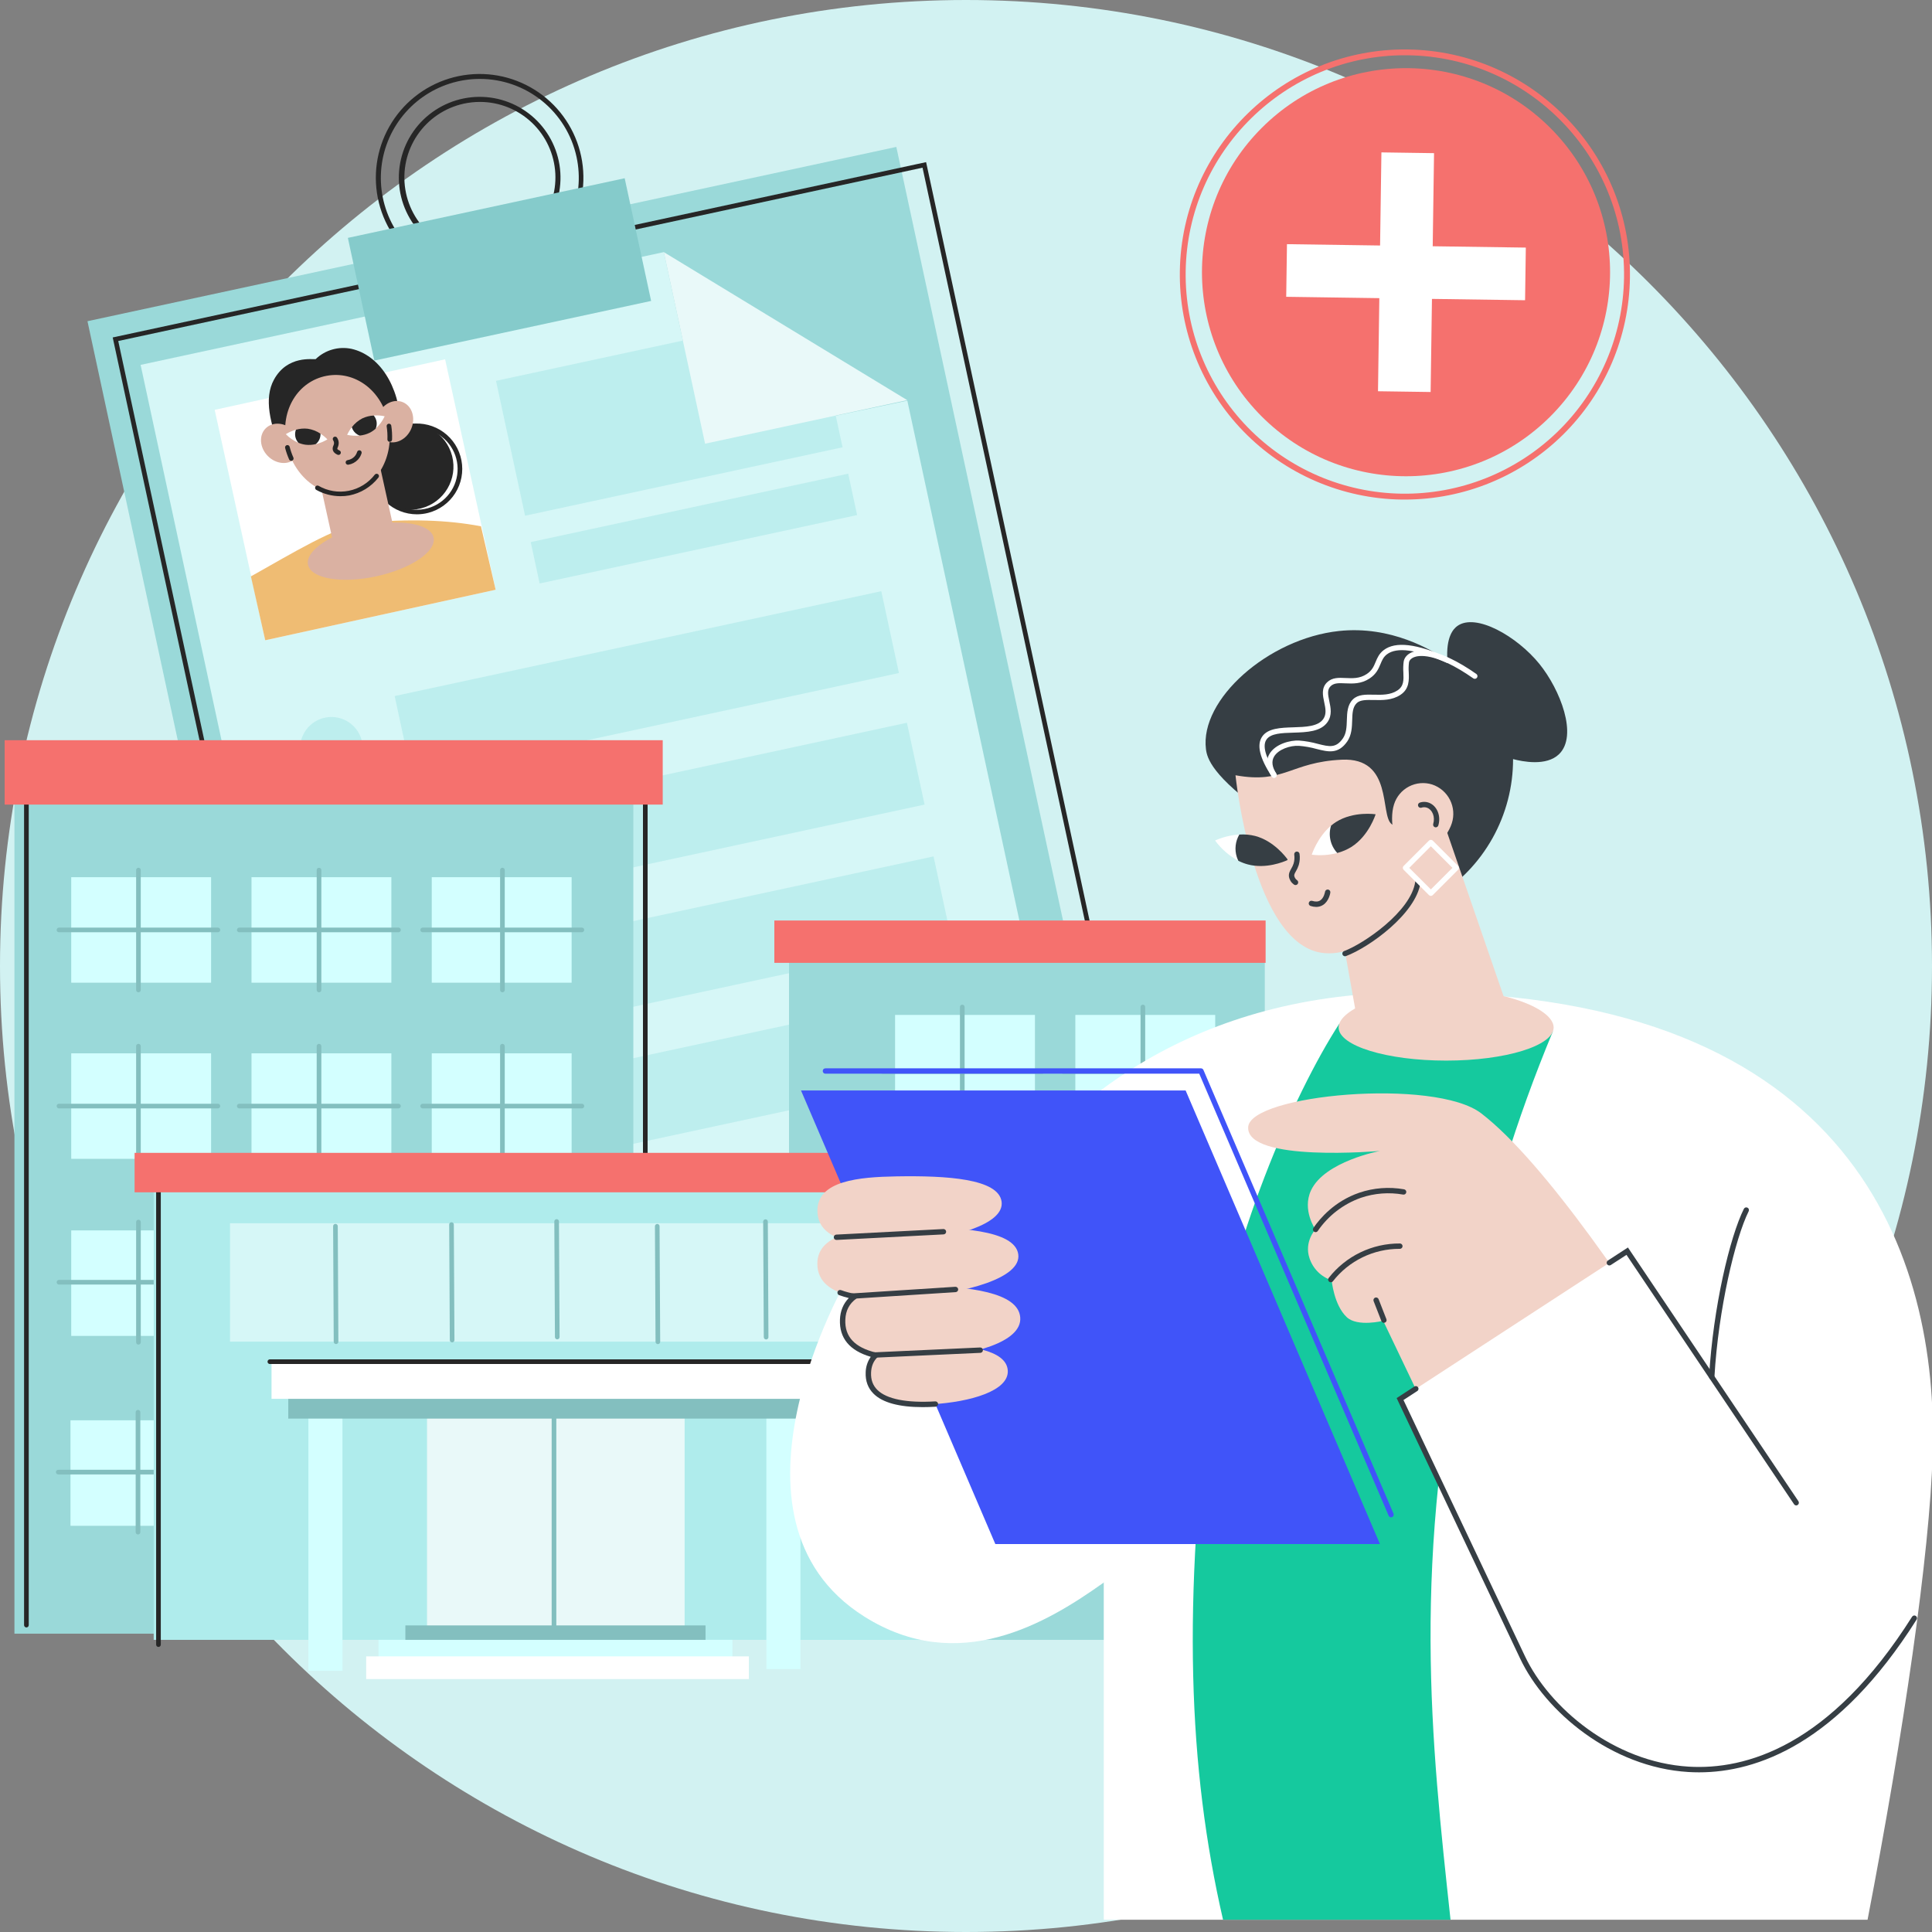 <svg width="472" height="472" viewBox="0 0 472 472" fill="none" xmlns="http://www.w3.org/2000/svg">
    <rect x="0" y="0" width="472" height="472" fill="#808080" stroke="none"/>
    <g clip-path="url(#clip0_62_1169)">
        <path d="M236 472C366.339 472 472 366.339 472 236C472 105.661 366.339 0 236 0C105.661 0 0 105.661 0 236C0 366.339 105.661 472 236 472Z" fill="#D2F2F2"/>
        <path d="M218.979 35.891L21.369 78.472L75.1 327.827L272.709 285.247L218.979 35.891Z" fill="#9AD9D9"/>
        <path d="M81.519 332.907L81.397 332.35L27.535 82.441L28.09 82.322L226.252 39.612L226.374 40.167L280.236 290.077L279.681 290.195L81.519 332.907ZM28.887 83.31L82.39 331.551L278.884 289.2L225.381 40.964L28.887 83.31Z" fill="#262626"/>
        <path d="M259.743 274.552L82.545 312.743L34.352 89.141L162.168 61.592L172.227 108.271L221.666 97.882L259.743 274.552Z" fill="#D6F7F7"/>
        <path d="M205.844 109.275L128.281 125.993L121.178 93.043L170.614 82.389L202.292 92.801L205.844 109.275Z" fill="#BDEEEE"/>
        <path d="M207.22 115.723L129.658 132.436L131.837 142.546L209.399 125.833L207.22 115.723Z" fill="#BDEEEE"/>
        <path d="M221.64 97.756L172.255 108.398L162.168 61.592L221.64 97.756Z" fill="#E9F9F9"/>
        <path d="M221.569 176.572L102.682 202.189L106.99 222.184L225.877 196.566L221.569 176.572Z" fill="#BDEEEE"/>
        <path d="M215.305 144.432L96.418 170.05L100.726 190.044L219.614 164.427L215.305 144.432Z" fill="#BDEEEE"/>
        <path d="M234.339 241.37L115.451 266.987L119.76 286.982L238.647 261.364L234.339 241.37Z" fill="#BDEEEE"/>
        <path d="M228.075 209.228L109.188 234.846L113.496 254.84L232.383 229.223L228.075 209.228Z" fill="#BDEEEE"/>
        <path d="M108.742 87.782L52.449 100.128L64.795 156.42L121.088 144.075L108.742 87.782Z" fill="white"/>
        <path d="M87.217 187.244C89.659 183.792 88.841 179.013 85.388 176.57C81.936 174.127 77.157 174.946 74.714 178.399C72.271 181.851 73.09 186.63 76.542 189.073C79.995 191.516 84.774 190.697 87.217 187.244Z" fill="#BDEEEE"/>
        <path d="M89.757 221.757C93.916 220.992 96.668 217 95.903 212.84C95.138 208.681 91.146 205.929 86.987 206.694C82.827 207.459 80.075 211.451 80.84 215.61C81.605 219.77 85.597 222.521 89.757 221.757Z" fill="#83BFBF"/>
        <path d="M101.72 252.288C103.978 248.712 102.91 243.983 99.334 241.725C95.758 239.467 91.028 240.535 88.77 244.111C86.512 247.687 87.581 252.416 91.157 254.674C94.733 256.933 99.462 255.864 101.72 252.288Z" fill="#83BFBF"/>
        <path d="M109.591 280.545C109.706 276.318 106.372 272.797 102.144 272.682C97.916 272.567 94.396 275.901 94.281 280.128C94.166 284.356 97.499 287.877 101.727 287.992C105.955 288.107 109.475 284.773 109.591 280.545Z" fill="#83BFBF"/>
        <path d="M88.657 127.76C82.069 128.619 71.342 135.188 61.299 140.816L64.796 156.42L121.088 144.076L117.503 128.58C109.36 127.022 99.83 126.682 88.657 127.76Z" fill="#EFBC73"/>
        <path d="M91.928 140.801C100.399 138.96 106.667 134.714 105.928 131.316C105.19 127.918 97.725 126.656 89.255 128.496C80.784 130.337 74.516 134.584 75.255 137.981C75.993 141.379 83.458 142.642 91.928 140.801Z" fill="#DAB1A2"/>
        <path d="M102.874 124.196C108.503 122.752 111.896 117.024 110.454 111.403C109.011 105.782 103.28 102.395 97.652 103.839C92.023 105.283 88.63 111.011 90.072 116.632C91.515 122.253 97.246 125.64 102.874 124.196Z" fill="#262626"/>
        <path d="M101.848 125.649C99.027 125.651 96.312 124.578 94.254 122.649C92.197 120.719 90.951 118.078 90.772 115.263C90.593 112.448 91.493 109.67 93.29 107.495C95.086 105.321 97.644 103.912 100.442 103.556C103.241 103.201 106.069 103.925 108.353 105.581C110.636 107.237 112.203 109.701 112.733 112.472C113.264 115.242 112.719 118.111 111.21 120.493C109.7 122.876 107.34 124.595 104.608 125.298C103.706 125.531 102.779 125.649 101.848 125.649ZM101.848 104.626C100.119 104.628 98.42 105.079 96.918 105.935C95.416 106.792 94.162 108.024 93.28 109.511C92.162 111.401 91.7 113.607 91.966 115.786C92.233 117.965 93.212 119.995 94.752 121.56C96.292 123.125 98.306 124.137 100.481 124.438C102.655 124.74 104.869 124.313 106.776 123.226C108.683 122.138 110.178 120.451 111.026 118.426C111.875 116.401 112.03 114.152 111.468 112.03C110.905 109.908 109.657 108.031 107.917 106.692C106.177 105.353 104.044 104.626 101.848 104.626Z" fill="#262626"/>
        <path d="M90.255 137.44C92.217 137.007 93.926 135.813 95.009 134.121C96.091 132.428 96.457 130.375 96.027 128.413L91.643 108.553L76.83 111.828L81.215 131.688C81.651 133.65 82.849 135.358 84.544 136.436C86.239 137.515 88.293 137.876 90.255 137.44Z" fill="#DAB1A2"/>
        <path d="M77.118 87.738C78.263 86.634 79.662 85.828 81.191 85.391C82.719 84.953 84.332 84.897 85.888 85.228C92.571 86.745 97.598 94.096 97.928 104.219L68.525 109.747C66.082 103.724 64.382 97.348 66.946 92.724C70.247 86.719 76.463 87.877 77.118 87.738Z" fill="#262626"/>
        <path d="M69.96 108.191C71.508 116.279 78.327 121.778 85.219 120.468C92.111 119.158 96.454 111.539 94.919 103.445C93.385 95.351 86.661 90.502 79.766 91.82C72.872 93.138 68.423 100.1 69.96 108.191Z" fill="#DAB1A2"/>
        <path d="M92.365 101.312C91.254 103.943 92.169 106.839 94.408 107.781C96.647 108.722 99.365 107.358 100.475 104.729C101.584 102.101 100.671 99.202 98.432 98.261C96.193 97.319 93.477 98.684 92.365 101.312Z" fill="#DAB1A2"/>
        <path d="M71.702 105.233C73.698 107.273 73.91 110.303 72.171 112.001C70.433 113.698 67.405 113.424 65.409 111.387C63.412 109.349 63.201 106.316 64.939 104.619C66.678 102.922 69.713 103.198 71.702 105.233Z" fill="#DAB1A2"/>
        <path d="M83.168 121.224C81.099 121.217 79.065 120.685 77.257 119.677C77.13 119.601 77.037 119.479 76.999 119.337C76.96 119.194 76.978 119.042 77.049 118.912C77.12 118.783 77.239 118.686 77.38 118.643C77.522 118.599 77.674 118.612 77.806 118.679C80.037 119.969 82.66 120.405 85.189 119.907C87.717 119.409 89.979 118.01 91.553 115.971C91.599 115.908 91.657 115.856 91.724 115.817C91.79 115.778 91.864 115.753 91.94 115.743C92.017 115.733 92.094 115.739 92.168 115.76C92.243 115.781 92.312 115.817 92.372 115.865C92.432 115.914 92.481 115.974 92.517 116.042C92.553 116.111 92.575 116.185 92.581 116.262C92.587 116.339 92.578 116.416 92.553 116.49C92.529 116.563 92.49 116.63 92.438 116.688C90.666 118.943 88.142 120.487 85.327 121.039C84.615 121.168 83.892 121.231 83.168 121.224Z" fill="#262626"/>
        <path d="M71.151 112.581C71.042 112.58 70.935 112.548 70.843 112.488C70.752 112.428 70.68 112.343 70.635 112.243C70.231 111.331 69.903 110.388 69.655 109.421C69.624 109.277 69.651 109.127 69.728 109.002C69.806 108.877 69.929 108.786 70.072 108.75C70.215 108.714 70.366 108.734 70.494 108.807C70.622 108.88 70.717 108.999 70.759 109.14C70.989 110.044 71.296 110.927 71.675 111.779C71.712 111.865 71.727 111.96 71.719 112.053C71.712 112.147 71.681 112.238 71.63 112.317C71.579 112.396 71.51 112.462 71.427 112.508C71.345 112.554 71.253 112.579 71.159 112.581H71.151Z" fill="#262626"/>
        <path d="M95.217 107.941H95.194C95.12 107.938 95.046 107.921 94.979 107.89C94.911 107.859 94.85 107.815 94.799 107.76C94.748 107.706 94.709 107.642 94.683 107.572C94.657 107.502 94.645 107.427 94.647 107.353C94.688 106.277 94.626 105.2 94.462 104.137C94.448 103.992 94.489 103.847 94.579 103.732C94.668 103.617 94.797 103.54 94.941 103.518C95.085 103.496 95.232 103.529 95.352 103.611C95.472 103.694 95.556 103.819 95.586 103.961C95.761 105.097 95.828 106.248 95.785 107.397C95.778 107.543 95.716 107.681 95.61 107.782C95.504 107.884 95.364 107.94 95.217 107.941Z" fill="#262626"/>
        <path d="M82.689 111.142C82.61 111.142 82.532 111.125 82.46 111.093C81.825 110.814 81.428 110.427 81.312 109.947C81.232 109.577 81.284 109.191 81.456 108.854C81.556 108.654 81.61 108.435 81.614 108.212C81.598 107.97 81.517 107.737 81.379 107.538C81.301 107.412 81.276 107.259 81.309 107.114C81.342 106.969 81.431 106.843 81.556 106.762C81.68 106.682 81.832 106.653 81.978 106.682C82.124 106.711 82.252 106.797 82.336 106.919C82.587 107.291 82.729 107.725 82.749 108.173C82.754 108.556 82.673 108.935 82.511 109.282C82.426 109.488 82.393 109.586 82.411 109.656C82.444 109.78 82.632 109.927 82.927 110.053C83.047 110.105 83.145 110.197 83.206 110.313C83.266 110.43 83.284 110.563 83.257 110.691C83.23 110.819 83.159 110.934 83.057 111.016C82.955 111.098 82.828 111.143 82.697 111.142H82.689Z" fill="#262626"/>
        <path d="M85.024 113.538C84.879 113.542 84.738 113.49 84.63 113.393C84.522 113.296 84.455 113.161 84.443 113.016C84.432 112.871 84.476 112.727 84.567 112.614C84.659 112.501 84.79 112.427 84.934 112.408C85.563 112.307 86.143 112.006 86.587 111.549C86.891 111.225 87.116 110.835 87.245 110.409C87.288 110.265 87.388 110.144 87.52 110.073C87.653 110.001 87.809 109.986 87.953 110.029C88.097 110.072 88.219 110.171 88.29 110.304C88.361 110.437 88.377 110.593 88.334 110.737C88.154 111.333 87.838 111.879 87.41 112.331C86.796 112.969 85.992 113.39 85.117 113.53C85.087 113.535 85.055 113.538 85.024 113.538Z" fill="#262626"/>
        <path d="M91.35 101.501H91.306C91.306 101.578 91.267 101.679 91.187 101.689C91.13 101.83 91.088 101.976 91.061 102.125C90.983 102.354 90.632 102.22 90.71 101.993C90.761 101.839 90.305 102.195 90.101 102.316C89.446 102.703 88.775 103.059 88.094 103.396C87.777 103.554 87.46 103.714 87.135 103.858C86.877 103.974 86.029 104.408 85.951 104.374C85.497 104.947 85.114 105.572 84.809 106.236C85.83 106.462 86.882 106.518 87.922 106.401C87.923 106.377 87.923 106.353 87.922 106.329C87.922 106.097 91.672 104.524 91.806 104.673C92.717 103.832 93.455 102.822 93.98 101.699C93.117 101.51 92.231 101.444 91.35 101.501Z" fill="white"/>
        <path d="M88.528 102.21C87.518 102.732 86.637 103.473 85.949 104.379C86.168 105.121 86.657 105.754 87.319 106.153C87.493 106.257 87.677 106.343 87.868 106.411C88.703 106.335 89.518 106.11 90.275 105.749C90.825 105.475 91.335 105.128 91.791 104.717C92.014 104.191 92.087 103.614 92.002 103.05C91.918 102.486 91.678 101.956 91.311 101.519C90.347 101.564 89.402 101.799 88.528 102.21Z" fill="#262626"/>
        <path d="M72.263 104.998H72.296C72.327 105.068 72.392 105.153 72.469 105.137C72.568 105.251 72.654 105.375 72.727 105.506C72.874 105.697 73.163 105.457 73.016 105.266C72.915 105.14 73.462 105.326 73.697 105.372C74.442 105.522 75.19 105.63 75.946 105.733C76.297 105.777 76.65 105.823 77.004 105.854C77.287 105.88 78.229 106.012 78.293 105.958C78.91 106.351 79.478 106.816 79.985 107.343C79.093 107.89 78.117 108.288 77.096 108.519C77.096 108.498 77.078 108.477 77.071 108.454C76.993 108.235 72.944 107.974 72.859 108.165C71.722 107.67 70.693 106.959 69.828 106.071C70.585 105.6 71.405 105.239 72.263 104.998Z" fill="white"/>
        <path d="M75.16 104.74C76.281 104.904 77.353 105.316 78.296 105.945C78.319 106.43 78.228 106.914 78.03 107.358C77.831 107.801 77.531 108.192 77.153 108.498C76.339 108.695 75.497 108.747 74.665 108.653C74.055 108.571 73.458 108.407 72.892 108.165C72.51 107.742 72.252 107.221 72.147 106.661C72.042 106.1 72.094 105.521 72.297 104.988C73.226 104.718 74.198 104.634 75.16 104.74Z" fill="#262626"/>
        <path d="M117.171 68.786C110.681 68.785 104.438 66.295 99.729 61.83C95.019 57.364 92.201 51.263 91.855 44.782C91.508 38.301 93.66 31.934 97.868 26.992C102.075 22.05 108.017 18.91 114.47 18.218C120.923 17.525 127.396 19.334 132.556 23.271C137.716 27.208 141.17 32.973 142.206 39.38C143.242 45.787 141.783 52.347 138.127 57.71C134.472 63.073 128.899 66.83 122.557 68.208C120.787 68.591 118.982 68.785 117.171 68.786ZM117.226 19.28C112.224 19.279 107.346 20.829 103.262 23.716C99.178 26.604 96.09 30.686 94.423 35.402C92.757 40.117 92.593 45.233 93.955 50.046C95.317 54.858 98.138 59.13 102.029 62.272C105.92 65.414 110.69 67.273 115.681 67.591C120.672 67.91 125.639 66.673 129.898 64.051C134.157 61.429 137.498 57.551 139.461 52.951C141.424 48.351 141.913 43.255 140.859 38.366C139.697 32.961 136.717 28.118 132.416 24.645C128.116 21.172 122.754 19.278 117.226 19.28Z" fill="#262626"/>
        <path d="M117.182 63.16C112.127 63.16 107.265 61.22 103.596 57.742C99.928 54.264 97.733 49.511 97.464 44.463C97.194 39.415 98.871 34.456 102.148 30.607C105.426 26.758 110.054 24.313 115.081 23.774C120.107 23.235 125.149 24.645 129.167 27.712C133.186 30.779 135.875 35.271 136.681 40.261C137.487 45.252 136.349 50.361 133.501 54.538C130.653 58.715 126.311 61.64 121.371 62.711C119.995 63.008 118.591 63.159 117.182 63.16ZM117.26 24.9C115.933 24.9 114.61 25.042 113.314 25.323C108.7 26.328 104.647 29.064 101.99 32.966C99.332 36.869 98.272 41.642 99.028 46.303C99.783 50.964 102.296 55.158 106.05 58.022C109.804 60.886 114.514 62.202 119.208 61.698C123.903 61.195 128.226 58.911 131.288 55.317C134.35 51.722 135.918 47.091 135.668 42.376C135.418 37.661 133.37 33.221 129.946 29.97C126.522 26.719 121.981 24.904 117.26 24.9Z" fill="#262626"/>
        <path d="M152.614 43.543L84.986 58.116L91.446 88.092L159.074 73.52L152.614 43.543Z" fill="#85CBCB"/>
        <path d="M378.75 101.75C398.218 82.282 398.218 50.718 378.75 31.25C359.282 11.782 327.718 11.782 308.25 31.25C288.782 50.718 288.782 82.282 308.25 101.75C327.718 121.218 359.282 121.218 378.75 101.75Z" fill="#F5716E"/>
        <path d="M343.247 122.046H342.437C335.217 121.944 328.087 120.42 321.456 117.561C314.825 114.703 308.821 110.567 303.789 105.388C298.757 100.209 294.794 94.09 292.126 87.38C289.459 80.669 288.14 73.499 288.244 66.279C288.676 35.957 313.682 11.635 344.011 12.086C374.34 12.538 398.636 37.538 398.204 67.853C397.997 82.294 392.117 96.074 381.833 106.214C371.55 116.355 357.689 122.042 343.247 122.046ZM343.214 13.499C314.034 13.499 290.089 37.022 289.667 66.295C289.463 80.497 294.91 94.198 304.809 104.384C314.707 114.57 328.246 120.406 342.448 120.609C356.65 120.812 370.351 115.366 380.537 105.467C390.722 95.569 396.559 82.029 396.762 67.828C397.185 38.299 373.504 13.928 343.972 13.506L343.214 13.499Z" fill="#F5716E"/>
        <path d="M372.768 60.488L350.02 60.162L350.346 37.417L337.488 37.23L337.162 59.978L314.414 59.652L314.23 72.51L336.979 72.839L336.653 95.584L349.511 95.768L349.837 73.023L372.585 73.349L372.768 60.488Z" fill="white"/>
        <path d="M308.996 233.292H192.768V400.63H308.996V233.292Z" fill="#9AD9D9"/>
        <path d="M252.844 247.953H218.674V275.607H252.844V247.953Z" fill="#D3FFFF"/>
        <path d="M235.09 278.088C235.015 278.088 234.941 278.073 234.872 278.044C234.803 278.016 234.741 277.974 234.688 277.921C234.635 277.868 234.594 277.805 234.565 277.736C234.537 277.667 234.522 277.593 234.523 277.518V246.051C234.518 245.973 234.528 245.895 234.555 245.822C234.581 245.748 234.622 245.681 234.675 245.624C234.728 245.567 234.793 245.521 234.865 245.49C234.936 245.459 235.013 245.443 235.091 245.443C235.17 245.443 235.247 245.459 235.318 245.49C235.39 245.521 235.455 245.567 235.508 245.624C235.561 245.681 235.602 245.748 235.628 245.822C235.655 245.895 235.665 245.973 235.66 246.051V277.518C235.66 277.593 235.645 277.667 235.617 277.736C235.588 277.805 235.546 277.868 235.493 277.921C235.44 277.974 235.377 278.016 235.308 278.044C235.239 278.073 235.165 278.088 235.09 278.088Z" fill="#83BFBF"/>
        <path d="M254.54 262.346H215.645C215.501 262.337 215.366 262.272 215.267 262.167C215.168 262.061 215.113 261.922 215.113 261.778C215.113 261.633 215.168 261.494 215.267 261.388C215.366 261.283 215.501 261.219 215.645 261.209H254.54C254.618 261.204 254.696 261.214 254.769 261.241C254.843 261.267 254.91 261.308 254.967 261.361C255.024 261.414 255.07 261.479 255.101 261.551C255.132 261.622 255.148 261.699 255.148 261.778C255.148 261.856 255.132 261.933 255.101 262.004C255.07 262.076 255.024 262.141 254.967 262.194C254.91 262.247 254.843 262.288 254.769 262.314C254.696 262.341 254.618 262.352 254.54 262.346Z" fill="#83BFBF"/>
        <path d="M296.883 247.953H262.713V275.607H296.883V247.953Z" fill="#D3FFFF"/>
        <path d="M279.21 278.088C279.059 278.088 278.914 278.028 278.807 277.921C278.7 277.814 278.64 277.669 278.64 277.518V246.051C278.635 245.973 278.646 245.895 278.672 245.822C278.698 245.748 278.739 245.681 278.792 245.624C278.846 245.567 278.91 245.521 278.982 245.49C279.053 245.459 279.131 245.443 279.209 245.443C279.287 245.443 279.364 245.459 279.436 245.49C279.507 245.521 279.572 245.567 279.625 245.624C279.678 245.681 279.719 245.748 279.746 245.822C279.772 245.895 279.783 245.973 279.777 246.051V277.518C279.778 277.593 279.763 277.667 279.735 277.736C279.707 277.805 279.665 277.868 279.612 277.921C279.559 277.974 279.497 278.016 279.428 278.044C279.359 278.073 279.285 278.088 279.21 278.088Z" fill="#83BFBF"/>
        <path d="M298.657 262.346H259.763C259.685 262.352 259.607 262.341 259.533 262.314C259.459 262.288 259.392 262.247 259.335 262.194C259.278 262.141 259.233 262.076 259.201 262.004C259.17 261.933 259.154 261.856 259.154 261.778C259.154 261.699 259.17 261.622 259.201 261.551C259.233 261.479 259.278 261.414 259.335 261.361C259.392 261.308 259.459 261.267 259.533 261.241C259.607 261.214 259.685 261.204 259.763 261.209H298.657C298.802 261.219 298.937 261.283 299.036 261.388C299.134 261.494 299.189 261.633 299.189 261.778C299.189 261.922 299.134 262.061 299.036 262.167C298.937 262.272 298.802 262.337 298.657 262.346Z" fill="#83BFBF"/>
        <path d="M253.41 299.667H219.24V327.322H253.41V299.667Z" fill="#D3FFFF"/>
        <path d="M235.66 329.803C235.509 329.803 235.365 329.743 235.258 329.637C235.151 329.531 235.091 329.386 235.09 329.236V297.769C235.1 297.625 235.164 297.49 235.269 297.391C235.375 297.292 235.514 297.237 235.659 297.237C235.803 297.237 235.942 297.292 236.048 297.391C236.153 297.49 236.218 297.625 236.227 297.769V329.236C236.227 329.386 236.168 329.53 236.061 329.637C235.955 329.743 235.81 329.803 235.66 329.803Z" fill="#83BFBF"/>
        <path d="M255.108 314.065H216.213C216.069 314.055 215.934 313.991 215.835 313.886C215.737 313.78 215.682 313.641 215.682 313.496C215.682 313.352 215.737 313.213 215.835 313.107C215.934 313.002 216.069 312.937 216.213 312.928H255.108C255.252 312.937 255.388 313.002 255.486 313.107C255.585 313.213 255.64 313.352 255.64 313.496C255.64 313.641 255.585 313.78 255.486 313.886C255.388 313.991 255.252 314.055 255.108 314.065Z" fill="#83BFBF"/>
        <path d="M297.447 299.667H263.277V327.322H297.447V299.667Z" fill="#D3FFFF"/>
        <path d="M279.777 329.803C279.626 329.803 279.482 329.743 279.375 329.637C279.268 329.531 279.208 329.386 279.207 329.236V297.769C279.217 297.625 279.281 297.49 279.386 297.391C279.492 297.292 279.631 297.237 279.776 297.237C279.92 297.237 280.059 297.292 280.165 297.391C280.271 297.49 280.335 297.625 280.344 297.769V329.236C280.344 329.386 280.284 329.53 280.178 329.636C280.071 329.742 279.927 329.802 279.777 329.803Z" fill="#83BFBF"/>
        <path d="M299.226 314.065H260.331C260.253 314.07 260.175 314.059 260.101 314.033C260.028 314.007 259.96 313.966 259.903 313.913C259.846 313.859 259.801 313.795 259.77 313.723C259.739 313.652 259.723 313.574 259.723 313.496C259.723 313.418 259.739 313.341 259.77 313.269C259.801 313.198 259.846 313.133 259.903 313.08C259.96 313.027 260.028 312.986 260.101 312.959C260.175 312.933 260.253 312.922 260.331 312.928H299.226C299.37 312.937 299.505 313.001 299.604 313.107C299.703 313.213 299.758 313.352 299.758 313.496C299.758 313.641 299.703 313.78 299.604 313.886C299.505 313.991 299.37 314.055 299.226 314.065Z" fill="#83BFBF"/>
        <path d="M253.974 350.736H219.805V378.391H253.974V350.736Z" fill="#D3FFFF"/>
        <path d="M236.228 380.873C236.077 380.873 235.932 380.813 235.825 380.706C235.718 380.599 235.658 380.454 235.658 380.303V348.836C235.668 348.692 235.732 348.557 235.838 348.458C235.943 348.36 236.082 348.305 236.227 348.305C236.371 348.305 236.511 348.36 236.616 348.458C236.722 348.557 236.786 348.692 236.796 348.836V380.303C236.796 380.378 236.782 380.452 236.753 380.521C236.725 380.59 236.683 380.653 236.63 380.706C236.578 380.759 236.515 380.801 236.446 380.83C236.377 380.858 236.303 380.873 236.228 380.873Z" fill="#83BFBF"/>
        <path d="M255.673 365.134H216.778C216.7 365.139 216.622 365.128 216.549 365.102C216.475 365.076 216.408 365.035 216.351 364.982C216.294 364.928 216.248 364.864 216.217 364.792C216.186 364.72 216.17 364.643 216.17 364.565C216.17 364.487 216.186 364.41 216.217 364.338C216.248 364.267 216.294 364.202 216.351 364.149C216.408 364.095 216.475 364.054 216.549 364.028C216.622 364.002 216.7 363.991 216.778 363.996H255.673C255.817 364.006 255.952 364.07 256.051 364.176C256.15 364.281 256.205 364.421 256.205 364.565C256.205 364.71 256.15 364.849 256.051 364.954C255.952 365.06 255.817 365.124 255.673 365.134Z" fill="#83BFBF"/>
        <path d="M298.015 350.736H263.846V378.391H298.015V350.736Z" fill="#D3FFFF"/>
        <path d="M280.341 380.873C280.19 380.872 280.046 380.812 279.939 380.705C279.833 380.598 279.773 380.454 279.773 380.303V348.836C279.783 348.692 279.847 348.557 279.953 348.458C280.058 348.36 280.198 348.305 280.342 348.305C280.487 348.305 280.626 348.36 280.731 348.458C280.837 348.557 280.901 348.692 280.911 348.836V380.303C280.911 380.454 280.851 380.599 280.744 380.706C280.637 380.813 280.492 380.873 280.341 380.873Z" fill="#83BFBF"/>
        <path d="M299.79 365.134H260.897C260.82 365.139 260.741 365.128 260.668 365.102C260.594 365.076 260.527 365.035 260.47 364.982C260.413 364.928 260.367 364.864 260.336 364.792C260.305 364.72 260.289 364.643 260.289 364.565C260.289 364.487 260.305 364.41 260.336 364.338C260.367 364.267 260.413 364.202 260.47 364.149C260.527 364.095 260.594 364.054 260.668 364.028C260.741 364.002 260.82 363.991 260.897 363.996H299.79C299.868 363.991 299.946 364.002 300.019 364.028C300.093 364.054 300.16 364.095 300.217 364.149C300.274 364.202 300.32 364.267 300.351 364.338C300.382 364.41 300.398 364.487 300.398 364.565C300.398 364.643 300.382 364.72 300.351 364.792C300.32 364.864 300.274 364.928 300.217 364.982C300.16 365.035 300.093 365.076 300.019 365.102C299.946 365.128 299.868 365.139 299.79 365.134Z" fill="#83BFBF"/>
        <path d="M309.198 224.886H189.176V235.229H309.198V224.886Z" fill="#F5716E"/>
        <path d="M154.725 195.065H3.527V399.116H154.725V195.065Z" fill="#9AD9D9"/>
        <path d="M6.448 397.594C6.298 397.593 6.154 397.533 6.048 397.427C5.942 397.321 5.882 397.177 5.881 397.026V193.873H158.218V392.678C158.208 392.822 158.144 392.957 158.039 393.056C157.933 393.155 157.794 393.21 157.649 393.21C157.505 393.21 157.366 393.155 157.26 393.056C157.155 392.957 157.09 392.822 157.081 392.678V195.01H7.021V397.026C7.021 397.101 7.005 397.175 6.977 397.244C6.948 397.313 6.905 397.376 6.852 397.429C6.799 397.481 6.736 397.523 6.667 397.551C6.597 397.58 6.523 397.594 6.448 397.594Z" fill="#262626"/>
        <path d="M51.572 257.335H17.402V283.109H51.572V257.335Z" fill="#D3FFFF"/>
        <path d="M33.821 285.459C33.747 285.459 33.673 285.445 33.604 285.416C33.535 285.388 33.472 285.346 33.419 285.293C33.367 285.241 33.325 285.178 33.296 285.109C33.268 285.04 33.254 284.966 33.254 284.892V255.553C33.264 255.408 33.328 255.273 33.433 255.175C33.539 255.076 33.678 255.021 33.823 255.021C33.967 255.021 34.106 255.076 34.212 255.175C34.318 255.273 34.382 255.408 34.391 255.553V284.892C34.391 284.966 34.377 285.04 34.348 285.109C34.319 285.178 34.277 285.241 34.224 285.294C34.171 285.346 34.108 285.388 34.039 285.416C33.97 285.445 33.896 285.459 33.821 285.459Z" fill="#83BFBF"/>
        <path d="M53.268 270.791H14.373C14.229 270.781 14.094 270.717 13.995 270.611C13.897 270.506 13.842 270.367 13.842 270.222C13.842 270.078 13.897 269.938 13.995 269.833C14.094 269.727 14.229 269.663 14.373 269.653H53.268C53.413 269.663 53.548 269.727 53.646 269.833C53.745 269.938 53.8 270.078 53.8 270.222C53.8 270.367 53.745 270.506 53.646 270.611C53.548 270.717 53.413 270.781 53.268 270.791Z" fill="#83BFBF"/>
        <path d="M95.613 257.335H61.443V283.109H95.613V257.335Z" fill="#D3FFFF"/>
        <path d="M77.939 285.459C77.864 285.459 77.79 285.445 77.721 285.416C77.652 285.388 77.589 285.346 77.536 285.294C77.483 285.241 77.441 285.178 77.413 285.109C77.384 285.04 77.369 284.966 77.369 284.892V255.553C77.379 255.408 77.443 255.273 77.549 255.175C77.654 255.076 77.793 255.021 77.938 255.021C78.082 255.021 78.222 255.076 78.327 255.175C78.433 255.273 78.497 255.408 78.507 255.553V284.892C78.507 284.966 78.493 285.04 78.464 285.109C78.436 285.178 78.394 285.241 78.341 285.293C78.288 285.346 78.226 285.388 78.157 285.416C78.088 285.445 78.014 285.459 77.939 285.459Z" fill="#83BFBF"/>
        <path d="M97.388 270.791H58.493C58.415 270.796 58.337 270.785 58.264 270.759C58.19 270.733 58.123 270.692 58.066 270.638C58.008 270.585 57.963 270.52 57.932 270.449C57.901 270.377 57.885 270.3 57.885 270.222C57.885 270.144 57.901 270.067 57.932 269.995C57.963 269.923 58.008 269.859 58.066 269.806C58.123 269.752 58.19 269.711 58.264 269.685C58.337 269.659 58.415 269.648 58.493 269.653H97.388C97.532 269.663 97.667 269.727 97.766 269.833C97.865 269.938 97.92 270.077 97.92 270.222C97.92 270.366 97.865 270.506 97.766 270.611C97.667 270.717 97.532 270.781 97.388 270.791Z" fill="#83BFBF"/>
        <path d="M139.652 257.335H105.482V283.109H139.652V257.335Z" fill="#D3FFFF"/>
        <path d="M122.746 285.459C122.671 285.459 122.597 285.445 122.528 285.416C122.459 285.388 122.396 285.346 122.343 285.294C122.29 285.241 122.248 285.178 122.219 285.109C122.191 285.04 122.176 284.966 122.176 284.892V255.553C122.185 255.408 122.25 255.273 122.355 255.175C122.461 255.076 122.6 255.021 122.745 255.021C122.889 255.021 123.028 255.076 123.134 255.175C123.239 255.273 123.303 255.408 123.313 255.553V284.892C123.314 284.966 123.299 285.04 123.271 285.109C123.242 285.178 123.201 285.241 123.148 285.293C123.095 285.346 123.032 285.388 122.963 285.416C122.894 285.445 122.82 285.459 122.746 285.459Z" fill="#83BFBF"/>
        <path d="M142.193 270.791H103.298C103.22 270.796 103.142 270.785 103.068 270.759C102.995 270.733 102.927 270.692 102.87 270.638C102.813 270.585 102.768 270.52 102.737 270.449C102.705 270.377 102.689 270.3 102.689 270.222C102.689 270.144 102.705 270.067 102.737 269.995C102.768 269.923 102.813 269.859 102.87 269.806C102.927 269.752 102.995 269.711 103.068 269.685C103.142 269.659 103.22 269.648 103.298 269.653H142.193C142.337 269.663 142.472 269.727 142.571 269.833C142.669 269.938 142.724 270.077 142.724 270.222C142.724 270.366 142.669 270.506 142.571 270.611C142.472 270.717 142.337 270.781 142.193 270.791Z" fill="#83BFBF"/>
        <path d="M51.572 214.303H17.402V240.078H51.572V214.303Z" fill="#D3FFFF"/>
        <path d="M33.821 242.428C33.747 242.428 33.673 242.413 33.604 242.384C33.535 242.356 33.472 242.314 33.419 242.261C33.367 242.208 33.325 242.145 33.296 242.076C33.268 242.007 33.254 241.932 33.254 241.858V212.529C33.264 212.385 33.328 212.25 33.433 212.151C33.539 212.052 33.678 211.998 33.823 211.998C33.967 211.998 34.106 212.052 34.212 212.151C34.318 212.25 34.382 212.385 34.391 212.529V241.865C34.389 242.015 34.328 242.158 34.222 242.264C34.115 242.369 33.971 242.428 33.821 242.428Z" fill="#83BFBF"/>
        <path d="M53.268 227.76H14.373C14.229 227.75 14.094 227.686 13.995 227.58C13.897 227.474 13.842 227.335 13.842 227.191C13.842 227.046 13.897 226.907 13.995 226.802C14.094 226.696 14.229 226.632 14.373 226.622H53.268C53.413 226.632 53.548 226.696 53.646 226.802C53.745 226.907 53.8 227.046 53.8 227.191C53.8 227.335 53.745 227.474 53.646 227.58C53.548 227.686 53.413 227.75 53.268 227.76Z" fill="#83BFBF"/>
        <path d="M95.613 214.303H61.443V240.078H95.613V214.303Z" fill="#D3FFFF"/>
        <path d="M77.939 242.428C77.788 242.428 77.643 242.368 77.536 242.261C77.429 242.154 77.369 242.009 77.369 241.858V212.529C77.379 212.385 77.443 212.25 77.549 212.151C77.654 212.052 77.793 211.998 77.938 211.998C78.082 211.998 78.222 212.052 78.327 212.151C78.433 212.25 78.497 212.385 78.507 212.529V241.865C78.505 242.015 78.445 242.158 78.339 242.263C78.232 242.369 78.089 242.428 77.939 242.428Z" fill="#83BFBF"/>
        <path d="M97.388 227.76H58.493C58.415 227.765 58.337 227.754 58.264 227.728C58.19 227.702 58.123 227.661 58.066 227.607C58.008 227.554 57.963 227.49 57.932 227.418C57.901 227.346 57.885 227.269 57.885 227.191C57.885 227.113 57.901 227.036 57.932 226.964C57.963 226.893 58.008 226.828 58.066 226.775C58.123 226.721 58.19 226.68 58.264 226.654C58.337 226.628 58.415 226.617 58.493 226.622H97.388C97.532 226.632 97.667 226.696 97.766 226.802C97.865 226.907 97.92 227.047 97.92 227.191C97.92 227.336 97.865 227.475 97.766 227.58C97.667 227.686 97.532 227.75 97.388 227.76Z" fill="#83BFBF"/>
        <path d="M139.652 214.303H105.482V240.078H139.652V214.303Z" fill="#D3FFFF"/>
        <path d="M122.746 242.428C122.595 242.428 122.45 242.368 122.343 242.261C122.236 242.154 122.176 242.009 122.176 241.858V212.529C122.185 212.385 122.25 212.25 122.355 212.151C122.461 212.052 122.6 211.998 122.745 211.998C122.889 211.998 123.028 212.052 123.134 212.151C123.239 212.25 123.303 212.385 123.313 212.529V241.865C123.312 242.015 123.251 242.158 123.145 242.263C123.039 242.369 122.895 242.428 122.746 242.428Z" fill="#83BFBF"/>
        <path d="M142.193 227.76H103.298C103.22 227.765 103.142 227.754 103.068 227.728C102.995 227.702 102.927 227.661 102.87 227.607C102.813 227.554 102.768 227.49 102.737 227.418C102.705 227.346 102.689 227.269 102.689 227.191C102.689 227.113 102.705 227.036 102.737 226.964C102.768 226.893 102.813 226.828 102.87 226.775C102.927 226.721 102.995 226.68 103.068 226.654C103.142 226.628 103.22 226.617 103.298 226.622H142.193C142.337 226.632 142.472 226.696 142.571 226.802C142.669 226.907 142.724 227.047 142.724 227.191C142.724 227.336 142.669 227.475 142.571 227.58C142.472 227.686 142.337 227.75 142.193 227.76Z" fill="#83BFBF"/>
        <path d="M51.572 300.597H17.402V326.371H51.572V300.597Z" fill="#D3FFFF"/>
        <path d="M33.823 328.493C33.748 328.493 33.674 328.478 33.605 328.45C33.536 328.421 33.473 328.379 33.42 328.326C33.368 328.273 33.326 328.21 33.298 328.141C33.269 328.072 33.255 327.998 33.255 327.923V298.587C33.25 298.509 33.261 298.431 33.287 298.357C33.313 298.284 33.354 298.216 33.407 298.159C33.461 298.102 33.525 298.057 33.597 298.026C33.669 297.995 33.746 297.979 33.824 297.979C33.902 297.979 33.979 297.995 34.051 298.026C34.123 298.057 34.187 298.102 34.24 298.159C34.294 298.216 34.335 298.284 34.361 298.357C34.387 298.431 34.398 298.509 34.393 298.587V327.923C34.393 328.074 34.333 328.219 34.226 328.326C34.119 328.433 33.974 328.493 33.823 328.493Z" fill="#83BFBF"/>
        <path d="M53.268 313.825H14.373C14.229 313.816 14.094 313.752 13.995 313.646C13.897 313.54 13.842 313.401 13.842 313.257C13.842 313.112 13.897 312.973 13.995 312.867C14.094 312.762 14.229 312.698 14.373 312.688H53.268C53.413 312.698 53.548 312.762 53.646 312.867C53.745 312.973 53.8 313.112 53.8 313.257C53.8 313.401 53.745 313.54 53.646 313.646C53.548 313.752 53.413 313.816 53.268 313.825Z" fill="#83BFBF"/>
        <path d="M51.389 346.987H17.219V372.761H51.389V346.987Z" fill="#D3FFFF"/>
        <path d="M33.715 374.884C33.64 374.884 33.566 374.87 33.497 374.841C33.428 374.813 33.365 374.771 33.312 374.718C33.259 374.666 33.217 374.603 33.188 374.534C33.159 374.465 33.145 374.391 33.145 374.316V344.977C33.154 344.833 33.218 344.698 33.324 344.599C33.43 344.501 33.569 344.446 33.713 344.446C33.858 344.446 33.997 344.501 34.102 344.599C34.208 344.698 34.272 344.833 34.282 344.977V374.316C34.282 374.391 34.268 374.465 34.239 374.534C34.211 374.603 34.169 374.666 34.117 374.718C34.064 374.771 34.001 374.813 33.932 374.841C33.863 374.87 33.789 374.884 33.715 374.884Z" fill="#83BFBF"/>
        <path d="M53.163 360.215H14.268C14.191 360.221 14.112 360.21 14.039 360.184C13.965 360.157 13.898 360.116 13.841 360.063C13.784 360.01 13.738 359.945 13.707 359.874C13.676 359.802 13.66 359.725 13.66 359.647C13.66 359.569 13.676 359.491 13.707 359.42C13.738 359.348 13.784 359.284 13.841 359.23C13.898 359.177 13.965 359.136 14.039 359.11C14.112 359.084 14.191 359.073 14.268 359.078H53.163C53.308 359.088 53.443 359.152 53.541 359.257C53.64 359.363 53.695 359.502 53.695 359.647C53.695 359.791 53.64 359.93 53.541 360.036C53.443 360.142 53.308 360.206 53.163 360.215Z" fill="#83BFBF"/>
        <path d="M161.908 180.838H1.137V196.566H161.908V180.838Z" fill="#F5716E"/>
        <path d="M232.591 285.716H37.547V400.626H232.591V285.716Z" fill="#AFECEC"/>
        <path d="M38.716 402.36C38.565 402.36 38.42 402.3 38.314 402.194C38.207 402.088 38.147 401.943 38.146 401.793V286.888C38.141 286.81 38.151 286.732 38.178 286.658C38.204 286.584 38.245 286.517 38.298 286.46C38.352 286.403 38.416 286.358 38.488 286.326C38.559 286.295 38.636 286.279 38.715 286.279C38.793 286.279 38.87 286.295 38.941 286.326C39.013 286.358 39.078 286.403 39.131 286.46C39.184 286.517 39.225 286.584 39.252 286.658C39.278 286.732 39.288 286.81 39.283 286.888V401.798C39.281 401.947 39.221 402.09 39.114 402.195C39.008 402.3 38.865 402.359 38.716 402.36Z" fill="#262626"/>
        <path d="M235.854 281.649H32.881V291.288H235.854V281.649Z" fill="#F5716E"/>
        <path d="M212.937 298.847H56.197V327.763H212.937V298.847Z" fill="#D6F7F7"/>
        <path d="M82.103 328.364C81.952 328.364 81.808 328.305 81.701 328.199C81.594 328.094 81.534 327.95 81.532 327.8L81.383 299.575C81.382 299.5 81.396 299.426 81.424 299.357C81.452 299.288 81.494 299.225 81.546 299.171C81.599 299.118 81.661 299.076 81.73 299.047C81.799 299.018 81.873 299.003 81.948 299.002C82.098 299.002 82.242 299.062 82.349 299.168C82.456 299.273 82.516 299.417 82.518 299.567L82.667 327.792C82.668 327.867 82.654 327.941 82.626 328.01C82.598 328.079 82.556 328.142 82.504 328.196C82.451 328.249 82.389 328.291 82.32 328.32C82.251 328.349 82.177 328.364 82.103 328.364Z" fill="#83BFBF"/>
        <path d="M110.46 327.96C110.31 327.96 110.166 327.9 110.06 327.794C109.953 327.689 109.893 327.545 109.892 327.395L109.74 299.17C109.74 299.02 109.799 298.875 109.904 298.767C110.01 298.66 110.154 298.599 110.305 298.598C110.455 298.598 110.599 298.657 110.705 298.763C110.812 298.869 110.872 299.012 110.873 299.163L111.025 327.387C111.025 327.538 110.965 327.683 110.859 327.79C110.753 327.897 110.608 327.958 110.457 327.96H110.46Z" fill="#83BFBF"/>
        <path d="M136.143 327.214C135.993 327.214 135.849 327.155 135.743 327.049C135.637 326.943 135.577 326.799 135.576 326.649L135.424 298.417C135.424 298.266 135.483 298.121 135.59 298.014C135.696 297.907 135.84 297.846 135.991 297.844C136.142 297.844 136.286 297.904 136.392 298.01C136.499 298.117 136.559 298.261 136.559 298.412L136.711 326.636C136.711 326.711 136.697 326.785 136.669 326.854C136.64 326.923 136.599 326.985 136.546 327.038C136.494 327.091 136.432 327.133 136.363 327.162C136.294 327.191 136.221 327.206 136.146 327.206L136.143 327.214Z" fill="#83BFBF"/>
        <path d="M160.721 328.375C160.571 328.375 160.427 328.316 160.321 328.21C160.214 328.104 160.154 327.96 160.154 327.81L160.004 299.586C160.003 299.511 160.017 299.437 160.045 299.368C160.074 299.299 160.115 299.236 160.168 299.183C160.22 299.13 160.283 299.088 160.351 299.059C160.42 299.03 160.494 299.016 160.569 299.016C160.719 299.016 160.863 299.075 160.969 299.181C161.075 299.287 161.136 299.43 161.136 299.58L161.288 327.805C161.289 327.88 161.275 327.954 161.247 328.023C161.219 328.092 161.177 328.155 161.125 328.208C161.072 328.261 161.01 328.303 160.941 328.332C160.872 328.36 160.798 328.375 160.724 328.375H160.721Z" fill="#83BFBF"/>
        <path d="M187.169 327.242C187.019 327.242 186.874 327.183 186.768 327.077C186.661 326.971 186.6 326.828 186.599 326.678L186.449 298.453C186.449 298.302 186.508 298.157 186.613 298.05C186.719 297.943 186.863 297.882 187.014 297.88C187.164 297.88 187.309 297.94 187.415 298.045C187.522 298.151 187.583 298.295 187.584 298.445L187.734 326.67C187.734 326.745 187.72 326.819 187.692 326.888C187.664 326.957 187.623 327.02 187.57 327.073C187.518 327.127 187.455 327.169 187.386 327.198C187.317 327.227 187.244 327.242 187.169 327.242Z" fill="#83BFBF"/>
        <path d="M167.256 337.211H104.322V400.145H167.256V337.211Z" fill="#E9F9F9"/>
        <path d="M83.661 337.817H75.346V408.186H83.661V337.817Z" fill="#D3FFFF"/>
        <path d="M195.548 337.399H187.232V407.769H195.548V337.399Z" fill="#D3FFFF"/>
        <path d="M200.459 335.233H70.43V346.574H200.459V335.233Z" fill="#83BFBF"/>
        <path d="M203.541 332.674H66.336V341.745H203.541V332.674Z" fill="white"/>
        <path d="M203.586 333.237H65.966C65.888 333.242 65.81 333.231 65.736 333.205C65.663 333.179 65.595 333.138 65.538 333.085C65.481 333.031 65.436 332.967 65.405 332.895C65.374 332.823 65.357 332.746 65.357 332.668C65.357 332.59 65.374 332.513 65.405 332.441C65.436 332.37 65.481 332.305 65.538 332.252C65.595 332.198 65.663 332.157 65.736 332.131C65.81 332.105 65.888 332.094 65.966 332.099H203.586C203.73 332.109 203.865 332.173 203.964 332.279C204.063 332.384 204.118 332.524 204.118 332.668C204.118 332.813 204.063 332.952 203.964 333.057C203.865 333.163 203.73 333.227 203.586 333.237Z" fill="#262626"/>
        <path d="M135.345 401.483C135.27 401.484 135.196 401.469 135.127 401.441C135.058 401.412 134.995 401.371 134.942 401.318C134.889 401.265 134.847 401.203 134.818 401.133C134.789 401.064 134.775 400.99 134.775 400.916V346.324C134.769 346.246 134.78 346.168 134.806 346.094C134.833 346.02 134.874 345.953 134.927 345.896C134.98 345.839 135.045 345.794 135.116 345.762C135.188 345.731 135.265 345.715 135.343 345.715C135.422 345.715 135.499 345.731 135.57 345.762C135.642 345.794 135.707 345.839 135.76 345.896C135.813 345.953 135.854 346.02 135.88 346.094C135.907 346.168 135.917 346.246 135.912 346.324V400.916C135.912 401.066 135.852 401.211 135.746 401.317C135.64 401.423 135.495 401.483 135.345 401.483Z" fill="#83BFBF"/>
        <path d="M172.365 397.101H99.035V402.644H172.365V397.101Z" fill="#83BFBF"/>
        <path d="M178.92 400.627H92.484V406.17H178.92V400.627Z" fill="#D3FFFF"/>
        <path d="M182.951 404.661H89.459V410.203H182.951V404.661Z" fill="white"/>
        <path d="M216.867 348.593C216.867 348.593 238.045 242.28 345.651 242.434C453.257 242.588 473.544 307.433 472.162 355.127C471.453 379.638 465.044 423.406 456.258 469H269.657V386.624C269.657 386.624 271.114 380.229 272.718 372.09C248.865 367.264 227.981 359.303 216.867 348.593Z" fill="white"/>
        <path d="M206.974 312.459C206.974 312.459 173.057 370.846 211.088 394.895C234.223 409.521 255.876 396.432 269.656 386.623C283.697 376.633 291.362 363.547 291.362 363.547L206.974 312.459Z" fill="white"/>
        <path d="M379.386 251.958C370.161 274.224 364.259 293.898 358.822 317.944C344.546 381.121 349.71 425.695 354.373 469H298.795C290.261 431.906 288.811 391.52 296.033 335.752C300.132 304.09 315.906 267.497 327.206 250.089C341.983 250.223 364.597 251.825 379.386 251.958Z" fill="#15C99E"/>
        <path d="M243.165 377.218H337.13L289.658 266.412H195.693L243.165 377.218Z" fill="#4054F9"/>
        <path d="M339.847 370.693C339.72 370.691 339.597 370.653 339.491 370.582C339.386 370.512 339.303 370.412 339.254 370.295L292.983 262.31H201.7C201.61 262.316 201.52 262.303 201.436 262.273C201.351 262.243 201.273 262.196 201.208 262.134C201.142 262.073 201.09 261.999 201.054 261.917C201.018 261.834 201 261.745 201 261.655C201 261.566 201.018 261.477 201.054 261.395C201.09 261.312 201.142 261.238 201.208 261.177C201.273 261.115 201.351 261.068 201.436 261.038C201.52 261.008 201.61 260.995 201.7 261.001H293.41C293.537 261.002 293.66 261.04 293.766 261.11C293.871 261.18 293.954 261.28 294.004 261.396L340.44 369.782C340.474 369.861 340.492 369.946 340.493 370.031C340.494 370.117 340.478 370.202 340.446 370.282C340.414 370.361 340.367 370.434 340.307 370.495C340.247 370.557 340.175 370.605 340.096 370.639C340.018 370.675 339.933 370.693 339.847 370.693Z" fill="#4054F9"/>
        <path d="M244.698 293.581C243.942 287.946 231.271 287.183 218.977 287.397C209.948 287.554 199.697 288.411 199.697 295.761C199.697 304.306 212.416 304.295 220.694 303.583C232.962 302.53 245.44 299.095 244.698 293.581Z" fill="#F2D3C8"/>
        <path d="M248.77 306.433C247.945 300.48 234.127 299.679 220.72 299.907C210.876 300.073 199.682 300.978 199.682 308.737C199.682 317.76 213.551 317.748 222.577 316.998C235.971 315.879 249.577 312.255 248.77 306.433Z" fill="#F2D3C8"/>
        <path d="M249.25 321.865C248.782 315.669 236.63 314.316 224.795 314.038C216.108 313.836 206.195 314.334 205.857 322.378C205.465 331.721 217.697 332.237 225.688 331.801C237.552 331.158 249.71 327.919 249.25 321.865Z" fill="#F2D3C8"/>
        <path d="M246.205 334.797C245.846 329.666 236.31 328.568 227.024 328.361C220.202 328.209 212.422 328.657 212.143 335.304C211.817 343.043 221.418 343.446 227.691 343.072C237.004 342.518 246.546 339.816 246.205 334.797Z" fill="#F2D3C8"/>
        <path d="M225.41 343.77C219.659 343.77 215.622 342.678 213.433 340.507C212.054 339.151 211.402 337.39 211.491 335.272C211.519 333.912 211.952 332.591 212.733 331.478C207.546 329.965 205.022 326.902 205.205 322.363C205.294 320.249 206.018 318.508 207.365 317.119C206.559 316.933 205.767 316.696 204.992 316.408C204.834 316.343 204.708 316.219 204.64 316.062C204.572 315.905 204.568 315.728 204.629 315.569C204.689 315.409 204.81 315.279 204.965 315.207C205.12 315.135 205.296 315.126 205.458 315.183C206.581 315.595 207.739 315.904 208.919 316.105L210.432 316.378L209.189 317.268C207.483 318.505 206.608 320.183 206.519 322.408C206.344 326.578 208.815 329.215 214.074 330.467L215.234 330.743L214.377 331.573C213.386 332.531 212.876 333.759 212.807 335.331C212.733 337.09 213.243 338.478 214.362 339.579C216.64 341.818 221.525 342.779 228.486 342.367C228.572 342.362 228.658 342.373 228.739 342.402C228.82 342.43 228.895 342.473 228.959 342.53C229.023 342.587 229.075 342.657 229.113 342.734C229.15 342.811 229.172 342.895 229.177 342.981C229.182 343.066 229.17 343.152 229.142 343.233C229.114 343.314 229.07 343.389 229.013 343.453C228.956 343.517 228.887 343.57 228.81 343.607C228.733 343.645 228.649 343.667 228.563 343.672C227.454 343.737 226.404 343.77 225.41 343.77Z" fill="#363E44"/>
        <path d="M204.362 302.924C204.189 302.929 204.022 302.864 203.896 302.745C203.771 302.625 203.698 302.461 203.694 302.288C203.689 302.115 203.754 301.947 203.873 301.822C203.992 301.696 204.157 301.623 204.33 301.619L230.431 300.264C230.519 300.255 230.608 300.265 230.692 300.292C230.776 300.319 230.854 300.362 230.921 300.42C230.988 300.478 231.043 300.549 231.082 300.628C231.121 300.707 231.143 300.794 231.148 300.882C231.152 300.97 231.139 301.059 231.109 301.142C231.078 301.225 231.031 301.301 230.971 301.365C230.91 301.43 230.837 301.481 230.756 301.517C230.675 301.552 230.588 301.571 230.499 301.572L204.398 302.924H204.362Z" fill="#363E44"/>
        <path d="M208.063 317.306C207.89 317.312 207.722 317.248 207.596 317.129C207.47 317.01 207.396 316.846 207.391 316.673C207.386 316.5 207.45 316.332 207.568 316.206C207.687 316.08 207.851 316.006 208.024 316.001L233.393 314.37C233.566 314.361 233.735 314.42 233.864 314.534C233.994 314.648 234.074 314.809 234.087 314.981C234.098 315.155 234.04 315.325 233.926 315.456C233.811 315.587 233.649 315.667 233.476 315.678L208.107 317.306H208.063Z" fill="#363E44"/>
        <path d="M213.621 331.689C213.448 331.693 213.28 331.628 213.155 331.509C213.03 331.389 212.957 331.225 212.953 331.052C212.949 330.878 213.014 330.711 213.134 330.586C213.254 330.461 213.418 330.388 213.591 330.384L239.482 329.198C239.65 329.198 239.811 329.264 239.933 329.38C240.054 329.497 240.126 329.655 240.134 329.824C240.141 329.992 240.084 330.156 239.974 330.283C239.863 330.41 239.709 330.49 239.541 330.506L213.65 331.692L213.621 331.689Z" fill="#363E44"/>
        <path d="M361.887 272.006C392.588 295.619 450.786 402.513 450.786 402.513L434.674 417.916C411.02 428.042 383.658 417.779 372.226 394.484L337.918 322.681C337.918 322.681 331.636 324.256 329.02 321.792C325.864 318.825 325.339 312.784 325.339 312.784C324.068 312.374 322.913 311.668 321.969 310.724C321.025 309.781 320.318 308.626 319.908 307.356C318.576 303.369 321.355 300.35 321.355 300.35C321.355 300.35 318.066 295.634 320.276 290.844C323.571 283.725 337.132 281.183 337.132 281.183C337.132 281.183 304.532 284.063 304.935 275.382C305.306 267.412 350.524 263.259 361.887 272.006Z" fill="#F2D3C8"/>
        <path d="M321.408 301.02C321.277 301.021 321.149 300.981 321.041 300.907C320.898 300.809 320.8 300.658 320.767 300.487C320.735 300.317 320.771 300.141 320.869 299.997C322.458 297.674 326.027 293.471 332.054 291.395C335.582 290.192 339.358 289.903 343.028 290.556C343.113 290.571 343.193 290.602 343.266 290.648C343.338 290.695 343.401 290.755 343.45 290.825C343.499 290.895 343.534 290.975 343.552 291.059C343.571 291.142 343.572 291.229 343.557 291.314C343.542 291.398 343.511 291.479 343.465 291.551C343.419 291.623 343.359 291.686 343.288 291.735C343.218 291.784 343.139 291.819 343.055 291.838C342.971 291.856 342.884 291.858 342.8 291.843C339.346 291.23 335.793 291.502 332.472 292.632C328.191 294.148 324.504 296.986 321.942 300.735C321.883 300.822 321.804 300.894 321.711 300.944C321.618 300.993 321.514 301.019 321.408 301.02Z" fill="#363E44"/>
        <path d="M325.126 313.264C325.003 313.264 324.882 313.23 324.778 313.165C324.673 313.1 324.59 313.007 324.536 312.896C324.482 312.785 324.461 312.662 324.475 312.539C324.488 312.417 324.536 312.301 324.613 312.205C326.679 309.561 329.325 307.427 332.347 305.968C335.369 304.509 338.686 303.764 342.041 303.79C342.207 303.801 342.363 303.875 342.476 303.997C342.59 304.118 342.653 304.278 342.653 304.444C342.653 304.61 342.59 304.77 342.476 304.892C342.363 305.013 342.207 305.087 342.041 305.098H341.94C338.8 305.088 335.698 305.796 332.873 307.169C330.048 308.542 327.575 310.542 325.642 313.018C325.58 313.095 325.502 313.158 325.412 313.201C325.323 313.243 325.225 313.265 325.126 313.264Z" fill="#363E44"/>
        <path d="M338.085 323.174C337.956 323.171 337.831 323.13 337.726 323.056C337.62 322.982 337.539 322.879 337.492 322.759L335.582 317.868C335.519 317.706 335.523 317.527 335.592 317.368C335.662 317.21 335.791 317.085 335.953 317.022C336.114 316.959 336.293 316.963 336.452 317.033C336.611 317.102 336.735 317.232 336.798 317.393L338.708 322.281C338.74 322.361 338.756 322.447 338.755 322.533C338.753 322.619 338.735 322.704 338.7 322.783C338.666 322.862 338.616 322.933 338.554 322.993C338.491 323.052 338.418 323.099 338.337 323.129C338.257 323.16 338.171 323.176 338.085 323.174Z" fill="#363E44"/>
        <path d="M433.663 420.694L461.345 400.626L397.539 305.673L342.053 341.803L371.983 404.921C383.07 428.323 412.693 435.898 433.663 420.694Z" fill="white"/>
        <path d="M438.84 367.786C438.731 367.785 438.625 367.758 438.53 367.706C438.435 367.654 438.353 367.58 438.294 367.489L397.362 306.569L393.506 309.07C393.361 309.156 393.188 309.182 393.024 309.143C392.859 309.105 392.716 309.005 392.624 308.863C392.532 308.722 392.498 308.55 392.529 308.384C392.56 308.218 392.654 308.071 392.791 307.972L397.712 304.769L439.368 366.76C439.464 366.904 439.499 367.08 439.466 367.25C439.432 367.42 439.333 367.57 439.19 367.667C439.087 367.741 438.965 367.782 438.84 367.786Z" fill="#363E44"/>
        <path d="M415.086 432.992C414.196 432.992 413.333 432.965 412.493 432.915C393.591 431.773 377.494 418.108 371.384 405.203L341.207 341.563L345.505 338.763C345.577 338.709 345.659 338.671 345.746 338.65C345.834 338.629 345.924 338.627 346.013 338.643C346.101 338.658 346.185 338.692 346.26 338.742C346.335 338.791 346.398 338.856 346.447 338.931C346.496 339.006 346.529 339.091 346.544 339.179C346.559 339.268 346.555 339.359 346.534 339.446C346.512 339.533 346.473 339.615 346.418 339.686C346.364 339.757 346.295 339.817 346.217 339.86L342.877 342.034L372.564 404.633C378.523 417.194 394.178 430.491 412.574 431.604C426.381 432.434 447.048 426.76 467.134 394.973C467.227 394.826 467.374 394.723 467.543 394.685C467.712 394.647 467.89 394.678 468.036 394.771C468.182 394.864 468.286 395.011 468.324 395.18C468.361 395.349 468.33 395.526 468.238 395.673C449.026 426.096 429.157 432.992 415.086 432.992Z" fill="#363E44"/>
        <path d="M418.191 337.057H418.152C417.98 337.047 417.818 336.969 417.703 336.84C417.588 336.711 417.528 336.542 417.538 336.369C418.523 319.353 422.634 302.138 426.039 295.328C426.078 295.251 426.132 295.182 426.197 295.126C426.262 295.07 426.338 295.027 426.42 295C426.502 294.974 426.589 294.963 426.675 294.97C426.761 294.976 426.844 295 426.921 295.039C426.998 295.078 427.067 295.131 427.123 295.197C427.179 295.262 427.222 295.338 427.249 295.42C427.275 295.502 427.286 295.588 427.279 295.674C427.273 295.76 427.249 295.844 427.21 295.921C423.948 302.47 419.795 319.827 418.843 336.452C418.831 336.617 418.756 336.77 418.635 336.883C418.514 336.995 418.356 337.057 418.191 337.057Z" fill="#363E44"/>
        <path d="M309.471 199.094C296.05 189.603 294.899 185.189 294.626 183.045C293.069 170.904 309.821 156.009 327.122 154.158C339.832 152.8 349.81 158.803 353.603 161.38C353.224 155.555 355.086 153.633 356.012 152.954C360.517 149.653 370.614 155.454 376.071 162.184C381.17 168.472 385.563 179.717 380.885 184.249C377.777 187.256 371.963 186.055 369.653 185.453C369.662 192.216 367.932 198.867 364.629 204.769C361.327 210.67 356.563 215.624 350.794 219.153C331.643 213.272 318.052 205.154 309.471 199.094Z" fill="#363E44"/>
        <path d="M369.767 250.436L353.299 202.668L325.074 212.827L332.166 252.533L369.767 250.436Z" fill="#F2D3C8"/>
        <path d="M327.037 251.024C327.037 255.491 338.798 259.112 353.302 259.112C367.806 259.112 379.563 255.491 379.563 251.024C379.563 246.557 367.806 241.758 353.302 241.758C338.798 241.758 327.037 246.554 327.037 251.024Z" fill="#F2D3C8"/>
        <path d="M301.84 189.403C301.84 189.403 306.105 231.521 323.67 232.865C334.3 233.681 344.041 221.297 346.402 215.484C348.763 209.67 346.402 200.167 346.402 200.167C346.402 200.167 342.843 203.554 339.966 201.318C337.089 199.082 340.411 185.005 327.805 185.598C315.199 186.191 313.82 191.571 301.84 189.403Z" fill="#F2D3C8"/>
        <path d="M328.598 233.619C328.444 233.62 328.295 233.567 328.177 233.468C328.058 233.37 327.978 233.232 327.952 233.081C327.925 232.929 327.952 232.773 328.029 232.64C328.106 232.506 328.228 232.405 328.373 232.352C333.101 230.599 344.722 222.716 345.757 215.398C345.781 215.227 345.872 215.072 346.01 214.968C346.149 214.863 346.323 214.818 346.494 214.842C346.666 214.866 346.821 214.957 346.925 215.096C347.029 215.234 347.074 215.408 347.05 215.579C345.965 223.255 334.442 231.495 328.827 233.577C328.754 233.606 328.676 233.62 328.598 233.619Z" fill="#363E44"/>
        <path d="M340.567 196.523C339.316 200.477 340.526 207.679 344.423 208.945C348.321 210.212 353.443 205.069 354.692 201.115C355.298 199.224 355.134 197.171 354.235 195.401C353.337 193.63 351.776 192.286 349.893 191.659C348.961 191.363 347.98 191.254 347.006 191.339C346.033 191.423 345.085 191.7 344.218 192.152C343.352 192.604 342.583 193.223 341.956 193.973C341.33 194.723 340.858 195.59 340.567 196.523Z" fill="#F2D3C8"/>
        <path d="M302.765 203.873C302.8 203.95 302.765 204.033 302.809 204.113C302.998 205.328 303.077 206.558 303.047 207.788C303.017 208.322 302.792 208.678 302.706 209.194C302.643 209.561 302.584 209.911 302.507 210.27C300.278 209.07 298.346 207.385 296.854 205.341C298.723 204.51 300.724 204.013 302.765 203.873Z" fill="white"/>
        <path d="M306.655 204.234C311.142 205.42 314.094 209.306 314.571 209.97C314.547 210.029 314.521 210.089 314.491 210.148C313.649 210.531 309.268 212.361 304.854 211.183C304.052 210.969 303.275 210.671 302.535 210.293C302.388 209.995 302.262 209.687 302.158 209.371C301.87 208.465 301.776 207.508 301.882 206.563C301.988 205.619 302.291 204.707 302.772 203.887C304.076 203.796 305.387 203.913 306.655 204.234Z" fill="#363E44"/>
        <path d="M326.473 204.643C326.93 205.996 327.028 207.102 326.636 208.413C324.621 208.923 322.53 209.057 320.467 208.808C320.467 208.808 321.828 204.548 325.183 201.713C325.829 202.534 326.15 203.682 326.473 204.643Z" fill="white"/>
        <path d="M326.701 208.387C325.881 207.508 325.308 206.426 325.042 205.253C324.775 204.08 324.825 202.858 325.186 201.71C325.567 201.386 325.97 201.089 326.393 200.82C330.703 198.098 336.071 198.937 336.071 198.937C336.071 198.937 334.455 204.193 330.139 206.919C329.074 207.578 327.915 208.073 326.701 208.387Z" fill="#363E44"/>
        <path d="M350.767 202.125C350.703 202.125 350.639 202.116 350.577 202.099C350.412 202.048 350.273 201.932 350.192 201.779C350.11 201.626 350.093 201.446 350.144 201.28C350.207 201.073 350.252 200.86 350.281 200.645C350.5 198.943 349.572 197.409 348.205 197.228C347.886 197.187 347.561 197.221 347.258 197.329C347.098 197.375 346.926 197.359 346.777 197.282C346.629 197.206 346.515 197.075 346.459 196.918C346.404 196.76 346.41 196.587 346.478 196.435C346.545 196.282 346.668 196.16 346.822 196.095C347.321 195.918 347.855 195.862 348.38 195.932C350.456 196.208 351.885 198.397 351.571 200.811C351.536 201.101 351.474 201.387 351.387 201.666C351.346 201.798 351.263 201.914 351.152 201.997C351.041 202.079 350.906 202.124 350.767 202.125Z" fill="#363E44"/>
        <path d="M316.496 216.226C316.347 216.226 316.203 216.174 316.087 216.08C315.773 215.855 315.507 215.57 315.303 215.242C315.1 214.914 314.963 214.549 314.9 214.167C314.802 213.384 315.132 212.803 315.449 212.239C315.697 211.834 315.896 211.401 316.042 210.949C316.247 210.246 316.297 209.506 316.191 208.781C316.179 208.696 316.184 208.609 316.206 208.526C316.228 208.443 316.266 208.365 316.319 208.297C316.371 208.229 316.436 208.171 316.51 208.128C316.584 208.085 316.666 208.057 316.751 208.045C316.836 208.034 316.923 208.039 317.006 208.061C317.089 208.083 317.167 208.121 317.235 208.173C317.303 208.225 317.361 208.29 317.404 208.365C317.447 208.439 317.475 208.521 317.487 208.606C317.618 209.517 317.552 210.445 317.294 211.329C317.118 211.873 316.88 212.396 316.585 212.886C316.288 213.402 316.152 213.666 316.197 214.004C316.289 214.436 316.545 214.816 316.911 215.063C317.018 215.148 317.095 215.263 317.132 215.394C317.169 215.525 317.165 215.663 317.12 215.791C317.074 215.919 316.99 216.03 316.879 216.108C316.768 216.186 316.635 216.227 316.499 216.226H316.496Z" fill="#363E44"/>
        <path d="M321.555 221.565C321.089 221.559 320.627 221.481 320.185 221.333C320.103 221.307 320.027 221.266 319.961 221.21C319.896 221.155 319.841 221.088 319.802 221.011C319.722 220.858 319.707 220.678 319.759 220.513C319.811 220.348 319.927 220.21 320.081 220.131C320.235 220.051 320.414 220.035 320.579 220.088C321.374 220.337 322.03 220.304 322.528 219.984C323.486 219.37 323.714 217.872 323.714 217.857C323.744 217.692 323.835 217.544 323.971 217.444C324.106 217.344 324.275 217.3 324.441 217.321C324.608 217.342 324.761 217.426 324.867 217.556C324.974 217.687 325.026 217.853 325.013 218.02C325.013 218.106 324.717 220.132 323.234 221.084C322.733 221.405 322.15 221.572 321.555 221.565Z" fill="#363E44"/>
        <path d="M311.257 190.03C311.148 190.03 311.041 190.002 310.945 189.951C310.849 189.899 310.768 189.824 310.708 189.733C307.742 185.195 306.959 181.994 308.359 179.945C309.759 177.895 312.927 177.78 315.97 177.688C318.936 177.596 322.009 177.504 323.287 175.659C324.129 174.446 323.827 173.037 323.51 171.545C323.165 169.934 322.777 168.107 324.195 166.713C325.443 165.488 327.054 165.562 328.757 165.643C330.459 165.723 332.191 165.8 333.894 164.676C335.199 163.815 335.62 162.804 336.065 161.736C336.483 160.731 336.916 159.696 338.046 158.827C340.92 156.626 346.105 157.243 353.897 160.707C354.039 160.787 354.146 160.917 354.197 161.071C354.249 161.226 354.24 161.394 354.174 161.543C354.107 161.692 353.987 161.81 353.838 161.875C353.688 161.94 353.52 161.946 353.366 161.893C346.153 158.684 341.267 157.999 338.832 159.859C337.981 160.511 337.646 161.309 337.263 162.232C336.786 163.376 336.243 164.676 334.594 165.758C332.535 167.12 330.486 167.022 328.662 166.945C327.128 166.873 325.918 166.817 325.076 167.645C324.233 168.472 324.39 169.573 324.752 171.269C325.099 172.889 325.491 174.722 324.325 176.403C322.67 178.776 319.265 178.892 315.973 178.993C313.131 179.076 310.447 179.159 309.403 180.683C308.092 182.597 309.964 186.269 311.776 189.009C311.871 189.155 311.904 189.331 311.869 189.501C311.834 189.671 311.733 189.821 311.589 189.917C311.49 189.983 311.376 190.022 311.257 190.03Z" fill="white"/>
        <path d="M311.257 190.029C311.148 190.029 311.04 190.002 310.945 189.951C310.849 189.899 310.767 189.824 310.708 189.733C309.041 187.197 309.459 185.337 310.115 184.222C311.55 181.739 315.246 180.796 317.396 180.924C318.948 181.045 320.483 181.317 321.982 181.736C324.722 182.427 326.378 182.843 328.074 180.396C328.943 179.141 328.994 177.524 329.044 175.947C329.103 174.111 329.163 172.209 330.527 170.857C331.773 169.638 333.656 169.67 335.649 169.718C337.643 169.765 339.704 169.801 341.407 168.674C342.988 167.63 342.928 166.15 342.851 164.275C342.786 163.385 342.813 162.49 342.931 161.606C343.097 160.639 343.821 159.826 344.907 159.366C346.458 158.717 351.097 157.94 360.698 164.664C360.833 164.766 360.923 164.917 360.949 165.084C360.975 165.251 360.936 165.422 360.839 165.561C360.742 165.7 360.595 165.796 360.429 165.829C360.262 165.861 360.09 165.829 359.947 165.737C350.625 159.212 346.464 160.132 345.414 160.573C344.746 160.852 344.313 161.309 344.227 161.825C344.126 162.618 344.105 163.419 344.165 164.216C344.242 166.135 344.331 168.306 342.133 169.759C340.09 171.109 337.717 171.061 335.629 171.017C333.849 170.984 332.301 170.949 331.45 171.785C330.447 172.77 330.4 174.259 330.346 175.982C330.293 177.655 330.233 179.541 329.16 181.119C326.947 184.311 324.503 183.697 321.67 182.985C320.252 182.586 318.797 182.326 317.328 182.211C315.222 182.089 312.286 183.062 311.254 184.857C310.586 186.013 310.779 187.404 311.823 189.009C311.918 189.154 311.951 189.331 311.916 189.501C311.881 189.671 311.781 189.821 311.636 189.917C311.524 189.991 311.392 190.031 311.257 190.029Z" fill="white"/>
        <path d="M349.568 218.872C349.483 218.872 349.398 218.855 349.318 218.823C349.239 218.79 349.167 218.742 349.106 218.682L342.91 212.486C342.849 212.425 342.8 212.353 342.767 212.274C342.734 212.194 342.717 212.109 342.717 212.023C342.716 211.937 342.733 211.852 342.766 211.772C342.799 211.693 342.848 211.621 342.91 211.56L349.106 205.361C349.231 205.244 349.397 205.179 349.568 205.179C349.74 205.179 349.905 205.244 350.031 205.361L356.227 211.56C356.289 211.621 356.337 211.693 356.371 211.772C356.404 211.852 356.42 211.937 356.42 212.023C356.42 212.109 356.403 212.194 356.37 212.274C356.337 212.353 356.288 212.425 356.227 212.486L350.031 218.682C349.97 218.742 349.898 218.79 349.819 218.823C349.739 218.856 349.654 218.872 349.568 218.872ZM344.295 212.023L349.568 217.294L354.842 212.023L349.568 206.749L344.295 212.023Z" fill="white"/>
    </g>
    <defs>
        <clipPath id="clip0_62_1169">
            <rect width="472" height="472" fill="white"/>
        </clipPath>
    </defs>
</svg>
